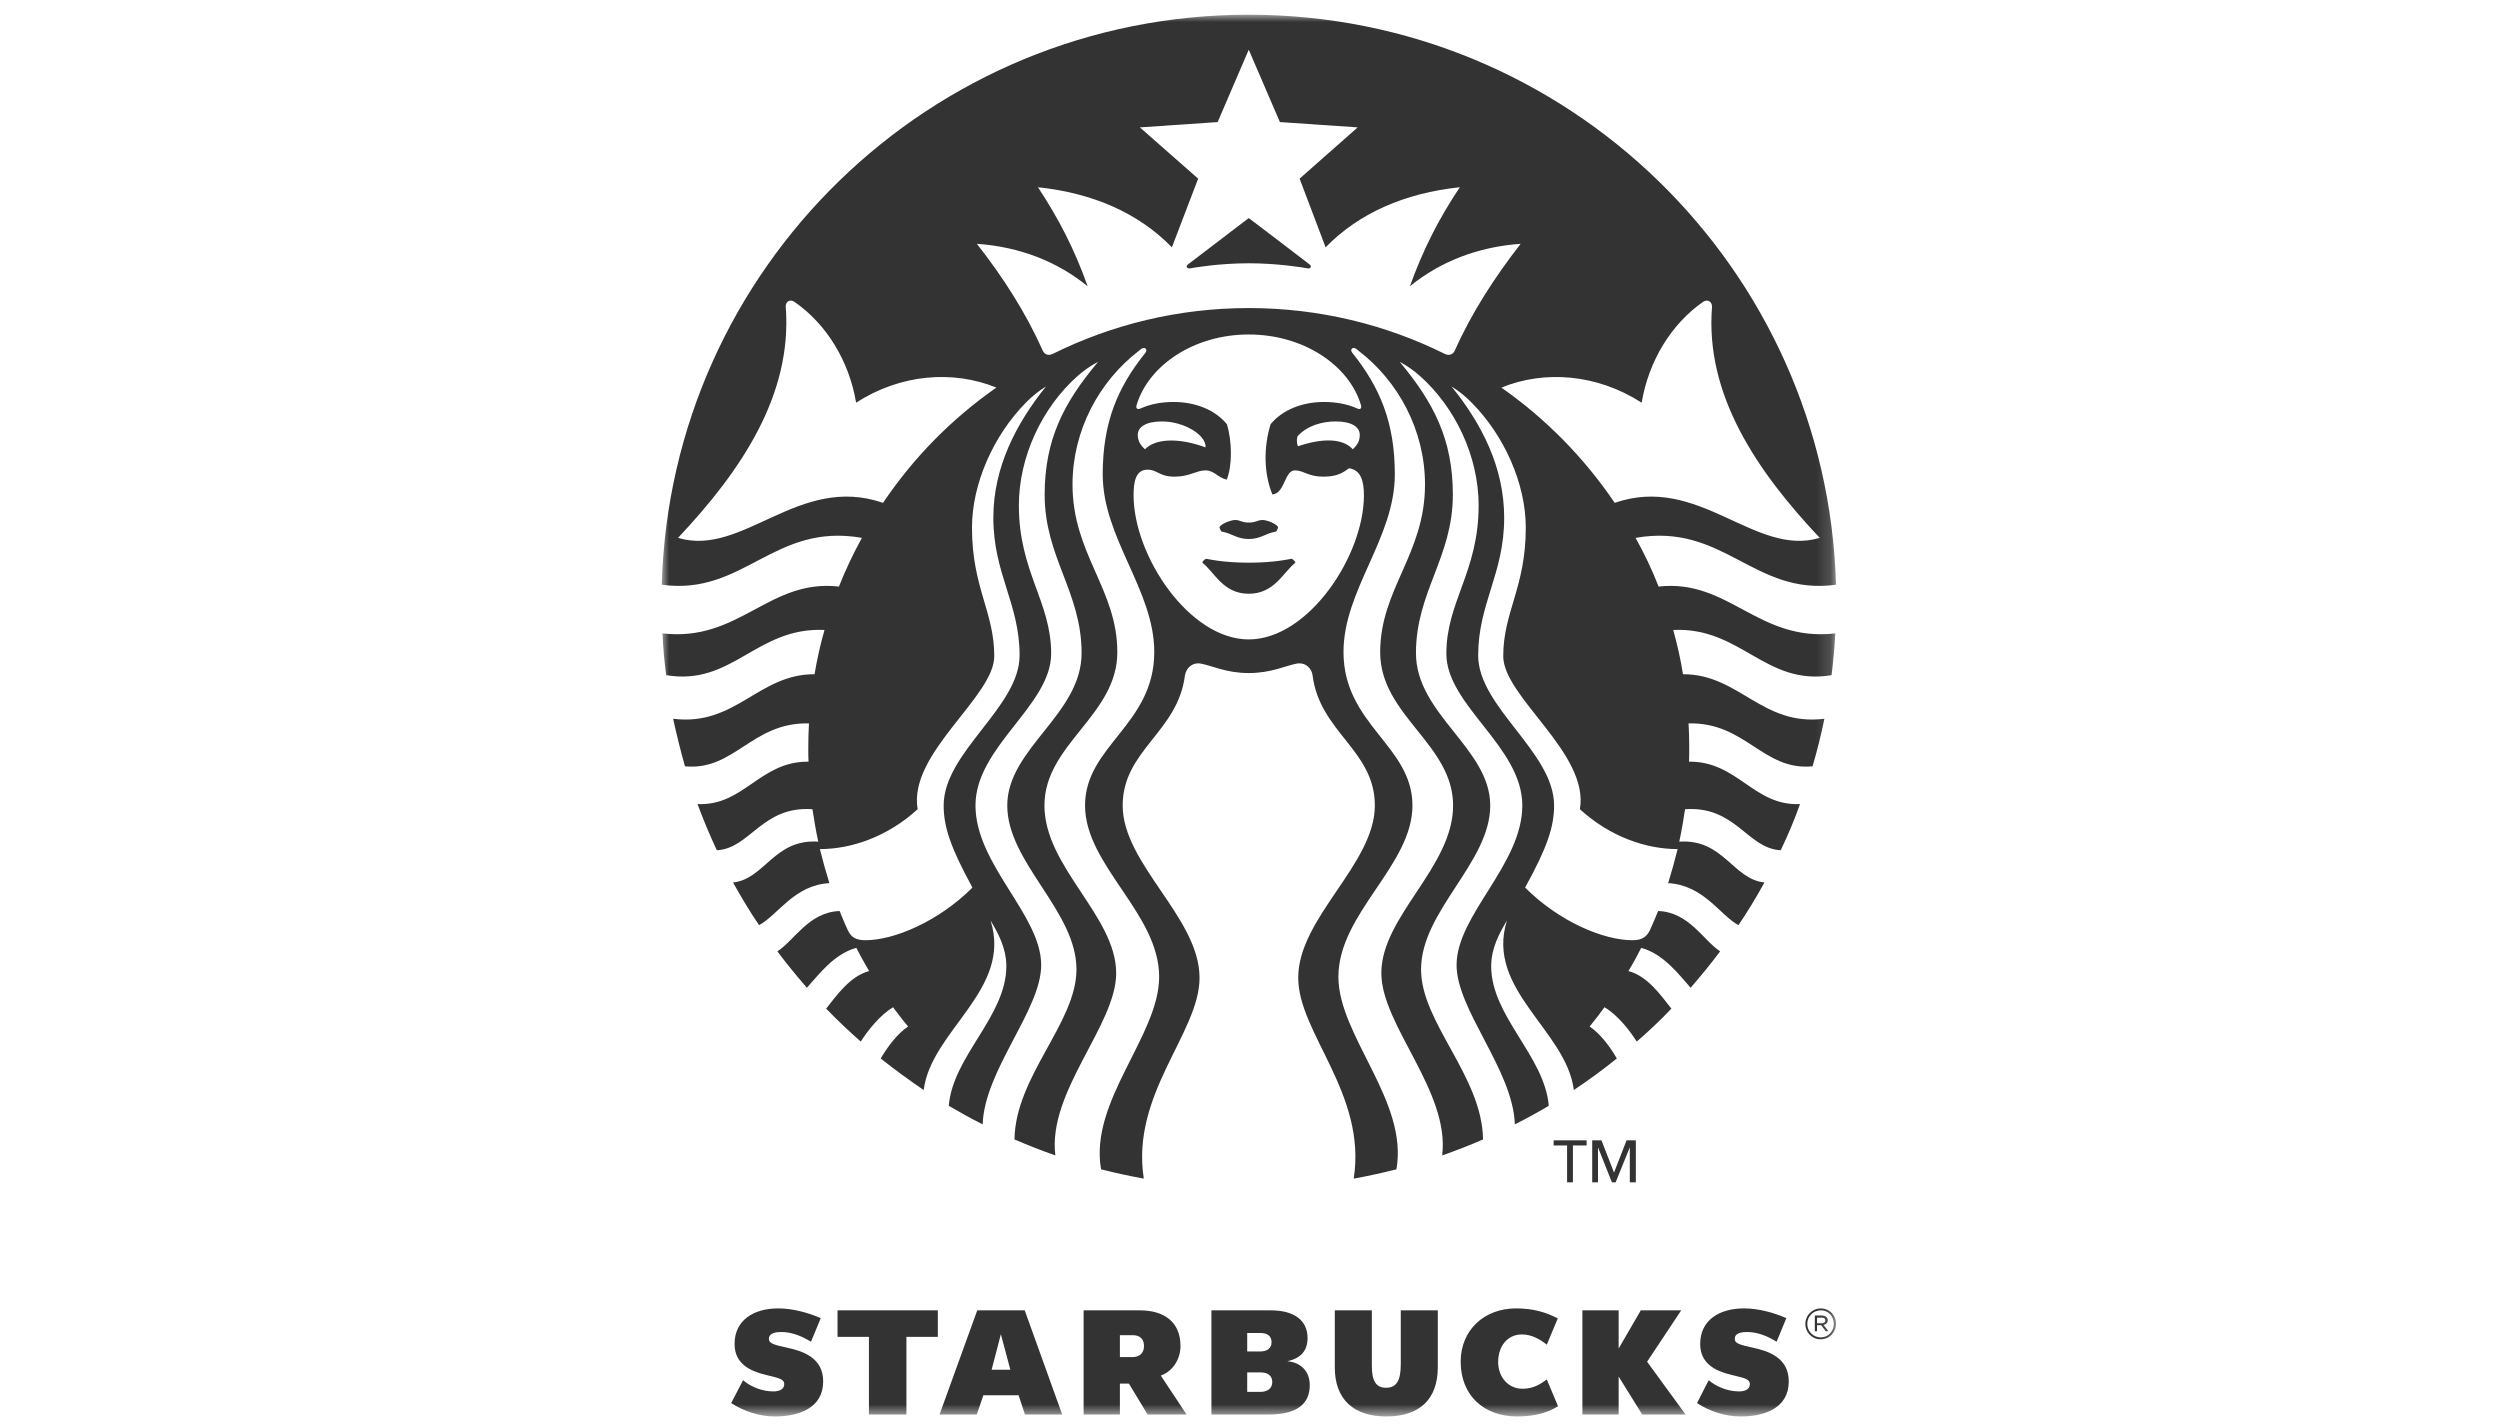 <?xml version="1.0" encoding="UTF-8"?>
<svg width="170px" height="97px" viewBox="0 0 170 97" version="1.1" xmlns="http://www.w3.org/2000/svg" xmlns:xlink="http://www.w3.org/1999/xlink">
    <!-- Generator: Sketch 63.1 (92452) - https://sketch.com -->
    <title>starbucks</title>
    <desc>Created with Sketch.</desc>
    <defs>
        <polygon id="path-1" points="0 4.4198895e-05 79.849 4.4198895e-05 79.849 95.32 0 95.32"></polygon>
    </defs>
    <g id="starbucks" stroke="none" stroke-width="1" fill="none" fill-rule="evenodd">
        <g id="Starbucks" transform="translate(45, 1)">
            <mask id="mask-2" fill="white">
                <use xlink:href="#path-1"></use>
            </mask>
            <g id="Clip-2"></g>
            <path d="M41.514,92.97 C41.514,92.54 41.2,92.324 40.719,92.324 L39.81,92.324 L39.81,93.648 L40.704,93.648 C41.2,93.648 41.514,93.4 41.514,92.987 L41.514,92.97 Z M39.81,90.901 L40.686,90.901 C41.183,90.901 41.465,90.669 41.465,90.272 L41.465,90.256 C41.465,89.842 41.167,89.643 40.704,89.643 L39.81,89.643 L39.81,90.901 Z M44.064,93.185 C44.064,94.526 43.12,95.188 41.249,95.188 L37.377,95.188 L37.377,88.104 L41.414,88.104 C43.003,88.104 43.914,88.782 43.914,89.991 C43.914,90.851 43.451,91.364 42.54,91.563 C43.466,91.646 44.064,92.258 44.064,93.185 L44.064,93.185 Z M32.792,90.52 C32.792,90.04 32.494,89.792 32.031,89.792 L31.153,89.792 L31.153,91.282 L32.013,91.282 C32.494,91.282 32.792,91 32.792,90.537 L32.792,90.52 Z M35.689,95.188 L33.039,95.188 L31.766,93.086 L31.153,93.086 L31.153,95.188 L28.686,95.188 L28.686,88.104 L32.51,88.104 C34.131,88.104 35.274,88.865 35.274,90.537 C35.274,91.348 34.811,92.225 33.933,92.54 L35.689,95.188 Z M78.558,88.981 L78.558,88.6 L78.871,88.6 C79.037,88.6 79.121,88.666 79.121,88.782 C79.121,88.915 79.021,88.981 78.871,88.981 L78.558,88.981 Z M78.408,89.527 L78.558,89.527 L78.558,89.113 L78.823,89.113 L78.838,89.113 L79.154,89.527 L79.335,89.527 L79.004,89.097 C79.169,89.064 79.286,88.948 79.286,88.782 L79.286,88.766 C79.286,88.683 79.253,88.617 79.202,88.567 C79.136,88.501 79.021,88.451 78.889,88.451 L78.408,88.451 L78.408,89.527 Z M78.805,89.941 C78.293,89.941 77.896,89.527 77.896,89.031 L77.896,89.014 C77.896,88.518 78.293,88.104 78.823,88.104 C79.335,88.104 79.699,88.518 79.699,89.014 C79.699,89.527 79.335,89.941 78.805,89.941 L78.805,89.941 Z M78.805,90.073 C79.401,90.073 79.849,89.593 79.849,89.014 C79.849,88.435 79.401,87.971 78.823,87.971 C78.227,87.971 77.764,88.451 77.764,89.014 L77.764,89.031 C77.764,89.593 78.209,90.073 78.805,90.073 L78.805,90.073 Z M73.378,95.32 L73.378,95.32 C74.981,95.32 76.636,94.758 76.636,92.937 C76.636,91.315 75.246,90.868 74.172,90.636 C73.36,90.454 72.963,90.371 72.963,90.04 C72.963,89.61 73.51,89.577 73.808,89.577 C74.536,89.577 75.231,89.875 75.809,90.239 L76.471,88.633 C75.61,88.253 74.569,87.971 73.592,87.971 C71.919,87.971 70.613,88.766 70.613,90.388 C70.613,91.712 71.621,92.225 72.731,92.49 C73.51,92.689 73.989,92.738 73.989,93.119 C73.989,93.499 73.625,93.616 73.26,93.616 C72.449,93.616 71.672,93.268 71.191,92.854 L70.397,94.41 C71.257,94.973 72.316,95.32 73.378,95.32 L73.378,95.32 Z M7.698,95.32 L7.698,95.32 C9.304,95.32 10.976,94.758 10.976,92.937 C10.976,91.315 9.586,90.868 8.493,90.636 C7.682,90.454 7.285,90.371 7.285,90.04 C7.285,89.61 7.847,89.577 8.129,89.577 C8.874,89.577 9.552,89.875 10.148,90.239 L10.811,88.633 C9.933,88.253 8.89,87.971 7.914,87.971 C6.259,87.971 4.951,88.766 4.951,90.388 C4.951,91.712 5.961,92.225 7.07,92.49 C7.831,92.689 8.328,92.738 8.328,93.119 C8.328,93.499 7.947,93.616 7.583,93.616 C6.772,93.616 6.011,93.268 5.53,92.854 L4.719,94.41 C5.597,94.973 6.639,95.32 7.698,95.32 L7.698,95.32 Z M69.62,95.188 L67.003,91.596 L69.322,88.104 L66.573,88.104 L65.068,90.702 L65.068,88.104 L62.602,88.104 L62.602,95.188 L65.068,95.188 L65.068,92.606 L66.672,95.188 L69.62,95.188 Z M60.947,94.625 L60.947,94.625 L60.184,92.804 C59.72,93.136 59.275,93.434 58.529,93.434 C57.536,93.434 56.874,92.623 56.874,91.612 C56.874,90.603 57.454,89.742 58.496,89.742 C59.158,89.742 59.72,90.073 60.184,90.437 L60.929,88.65 C60.084,88.219 59.241,87.971 58.083,87.971 C55.948,87.971 54.326,89.428 54.326,91.596 C54.326,93.88 55.897,95.32 58.165,95.32 C59.407,95.32 60.283,95.039 60.947,94.625 L60.947,94.625 Z M27.23,95.188 L24.681,88.104 L21.453,88.104 L18.888,95.188 L21.42,95.188 L21.867,93.88 L24.267,93.88 L24.697,95.188 L27.23,95.188 Z M23.704,92.143 L22.43,92.143 L23.059,89.726 L23.704,92.143 Z M18.772,89.908 L18.772,88.104 L11.952,88.104 L11.952,89.908 L14.087,89.908 L14.087,95.188 L16.637,95.188 L16.637,89.908 L18.772,89.908 Z M52.771,88.104 L50.253,88.104 L50.253,91.762 C50.253,92.954 49.922,93.367 49.245,93.367 C48.565,93.367 48.285,92.904 48.285,91.861 L48.285,88.104 L45.767,88.104 L45.767,91.993 C45.767,94.129 47.025,95.32 49.26,95.32 C51.544,95.32 52.771,94.145 52.771,91.96 L52.771,88.104 Z M63.901,76.544 L63.27,76.544 L63.27,79.398 L63.663,79.398 L63.663,77.017 L64.61,79.398 L64.863,79.398 L65.827,77.017 L65.827,79.398 L66.237,79.398 L66.237,76.544 L65.606,76.544 L64.753,78.736 L63.901,76.544 Z M61.958,76.89 L62.891,76.89 L62.891,76.544 L60.647,76.544 L60.647,76.89 L61.562,76.89 L61.562,79.398 L61.958,79.398 L61.958,76.89 Z M57.094,25.357 C60.032,24.158 63.585,24.425 66.633,26.382 C67.107,23.559 68.637,21.037 70.817,19.521 C71.116,19.317 71.432,19.521 71.417,19.87 C70.943,25.846 74.448,31.018 78.742,35.575 C74.305,36.9 70.531,31.207 64.8,33.194 C62.733,30.135 60.11,27.469 57.094,25.357 L57.094,25.357 Z M53.937,22.817 C53.811,23.118 53.526,23.212 53.226,23.055 C49.216,21.068 44.7,19.948 39.915,19.948 C35.131,19.948 30.617,21.068 26.605,23.055 C26.306,23.212 26.022,23.118 25.896,22.817 C24.742,20.231 23.195,17.835 21.427,15.579 C24.363,15.785 26.906,16.795 28.958,18.465 C28.089,15.989 26.969,13.828 25.58,11.732 C29.305,12.125 32.416,13.481 34.689,15.817 L36.474,11.148 L32.511,7.662 L37.8,7.301 L39.915,2.38 L42.033,7.301 L47.322,7.662 L43.373,11.148 L45.142,15.817 C47.417,13.481 50.542,12.125 54.27,11.732 C52.863,13.828 51.758,15.989 50.874,18.465 C52.927,16.795 55.484,15.785 58.405,15.579 C56.652,17.835 55.09,20.231 53.937,22.817 L53.937,22.817 Z M32.368,28.573 C32.368,28.037 32.921,27.658 34.011,27.658 C35.527,27.658 37.042,28.59 36.979,29.424 C35.275,28.794 33.633,28.762 32.858,29.55 C32.494,29.22 32.368,28.92 32.368,28.573 L32.368,28.573 Z M47.463,28.573 C47.463,28.92 47.354,29.22 46.989,29.55 C46.295,28.779 44.874,28.794 43.264,29.347 C43.169,29.157 43.169,28.857 43.232,28.667 C43.895,27.928 44.937,27.658 45.821,27.658 C46.926,27.658 47.463,28.037 47.463,28.573 L47.463,28.573 Z M47.543,26.54 C47.606,26.744 47.526,26.887 47.29,26.776 C46.627,26.477 45.853,26.334 45.032,26.334 C43.517,26.334 42.191,26.887 41.399,27.848 C40.911,29.441 40.942,31.224 41.525,32.626 C42.395,32.531 42.331,30.986 43.058,30.986 C43.657,30.986 43.942,31.413 44.983,31.413 C45.933,31.413 46.312,31.144 46.737,30.843 C47.557,30.955 47.747,31.76 47.747,32.674 C47.747,36.805 43.959,42.481 39.915,42.481 C35.874,42.481 32.083,36.805 32.083,32.674 C32.083,31.76 32.226,30.938 33.031,30.938 C33.711,30.938 33.822,31.413 34.864,31.413 C35.889,31.413 36.362,30.986 36.962,30.986 C37.579,30.986 37.8,31.476 38.417,31.617 C38.81,30.654 38.778,29 38.432,27.848 C37.642,26.887 36.316,26.334 34.801,26.334 C33.98,26.334 33.22,26.477 32.557,26.776 C32.321,26.887 32.226,26.744 32.29,26.54 C33.11,23.826 36.205,21.745 39.915,21.745 C43.626,21.745 46.737,23.826 47.543,26.54 L47.543,26.54 Z M15.047,33.194 C9.3,31.207 5.526,36.9 1.105,35.575 C5.4,31.018 8.889,25.846 8.431,19.87 C8.4,19.521 8.715,19.317 9.016,19.521 C11.21,21.037 12.742,23.559 13.216,26.382 C16.247,24.425 19.815,24.158 22.753,25.357 C19.72,27.469 17.1,30.135 15.047,33.194 L15.047,33.194 Z M67.784,38.886 C67.342,37.736 66.805,36.631 66.22,35.575 C72.221,34.518 74.258,39.534 79.849,38.76 C79.232,17.251 61.594,4.4198895e-05 39.915,4.4198895e-05 C18.236,4.4198895e-05 0.6,17.251 -8.83977901e-05,38.76 C5.574,39.534 7.611,34.518 13.611,35.575 C13.026,36.631 12.505,37.736 12.047,38.886 C7.263,38.35 5.289,42.672 0.047,42.071 C0.094,43.034 0.173,43.98 0.3,44.911 C4.816,45.668 6.426,41.63 11.068,41.836 C10.784,42.813 10.563,43.822 10.389,44.848 C6.568,44.831 5.021,48.411 0.773,47.875 C1.01,48.964 1.279,50.051 1.579,51.108 C4.942,51.438 6.126,48.096 10.01,48.191 C9.979,48.743 9.963,49.294 9.963,49.862 C9.963,50.177 9.963,50.492 9.979,50.793 C6.663,50.761 5.589,53.82 2.431,53.677 C2.826,54.751 3.268,55.792 3.742,56.816 C6.016,56.706 6.805,53.789 10.247,54.026 C10.358,54.766 10.484,55.508 10.642,56.233 C7.642,56.028 6.994,58.788 4.847,59.008 C5.4,60.003 5.984,60.98 6.616,61.909 C7.895,61.233 9,59.181 11.4,59.054 C11.163,58.298 10.942,57.51 10.752,56.738 C12.9,56.738 15.347,55.901 17.401,54.026 C16.737,50.24 22.61,46.393 22.61,43.618 C22.61,40.606 21.095,38.949 21.095,34.881 C21.095,31.886 22.564,28.604 24.757,26.382 C25.184,25.941 25.626,25.594 26.131,25.277 C24.111,27.785 22.547,30.765 22.547,34.203 C22.547,38.02 24.332,40.038 24.332,43.57 C24.332,47.087 19.169,50.146 19.169,53.772 C19.169,55.208 19.626,56.612 21.126,59.355 C18.805,61.674 15.789,62.935 13.847,62.935 C13.2,62.935 12.868,62.73 12.647,62.241 C12.442,61.815 12.268,61.373 12.094,60.949 C9.995,61.027 9.032,62.935 7.863,63.692 C8.494,64.543 9.174,65.363 9.868,66.168 C10.658,65.3 11.7,63.865 13.232,63.455 C13.5,63.991 13.8,64.512 14.1,65.032 C12.789,65.379 11.874,66.719 11.179,67.587 C11.937,68.375 12.726,69.116 13.531,69.826 C14.037,69.038 14.842,68.028 15.726,67.492 C16.058,67.934 16.389,68.375 16.752,68.801 C15.995,69.306 15.331,70.22 14.889,70.977 C15.837,71.734 16.816,72.444 17.811,73.122 C18.316,69.069 23.858,66.294 22.357,61.594 C22.848,62.414 23.431,63.455 23.431,64.701 C23.431,68.107 19.8,70.804 19.516,74.194 C20.274,74.636 21.031,75.061 21.821,75.456 C21.947,71.75 25.801,67.681 25.801,64.622 C25.801,61.216 21.333,57.793 21.333,53.772 C21.333,49.767 26.479,46.976 26.479,43.444 C26.479,39.912 24.283,37.877 24.283,33.368 C24.283,30.055 25.864,26.698 28.295,24.551 C28.737,24.173 29.147,23.875 29.67,23.605 C27.363,26.351 26.037,28.857 26.037,32.643 C26.037,36.9 28.548,39.25 28.548,43.412 C28.548,47.574 23.494,49.893 23.494,53.772 C23.494,57.667 28.2,60.932 28.2,64.922 C28.2,68.549 24.048,72.176 23.984,76.481 C24.9,76.875 25.816,77.238 26.763,77.569 C26.226,73.216 30.9,68.722 30.9,65.174 C30.9,61.296 26.022,57.968 26.022,53.772 C26.022,49.595 30.978,47.654 30.978,43.349 C30.978,39.061 27.931,36.679 27.931,31.949 C27.931,28.243 29.764,24.915 32.431,22.865 C32.494,22.817 32.542,22.771 32.606,22.723 C32.858,22.55 33.062,22.771 32.889,22.992 C30.995,25.34 29.985,27.738 29.985,31.255 C29.985,35.607 33.49,39.124 33.49,43.334 C33.49,48.285 28.783,49.704 28.783,53.772 C28.783,57.856 33.822,61.106 33.822,65.426 C33.822,69.432 29.053,73.879 29.874,78.515 C30.821,78.751 31.799,78.972 32.778,79.146 C31.879,73.39 36.569,69.242 36.569,65.489 C36.569,61.405 31.342,57.762 31.342,53.772 C31.342,50.019 35.085,48.79 35.573,44.943 C35.653,44.421 36.078,44.028 36.647,44.123 C37.421,44.264 38.385,44.768 39.915,44.768 C41.447,44.768 42.426,44.264 43.184,44.123 C43.769,44.028 44.194,44.421 44.258,44.943 C44.748,48.79 48.49,50.019 48.49,53.772 C48.49,57.762 43.279,61.405 43.279,65.489 C43.279,69.242 47.953,73.39 47.052,79.146 C48.031,78.972 49.01,78.751 49.957,78.515 C50.78,73.879 46.011,69.432 46.011,65.426 C46.011,61.106 51.047,57.856 51.047,53.772 C51.047,49.704 46.358,48.285 46.358,43.334 C46.358,39.124 49.848,35.607 49.848,31.255 C49.848,27.738 48.837,25.34 46.958,22.992 C46.768,22.771 46.975,22.55 47.227,22.723 C47.29,22.771 47.336,22.817 47.4,22.865 C50.069,24.915 51.9,28.243 51.9,31.949 C51.9,36.679 48.852,39.061 48.852,43.349 C48.852,47.654 53.811,49.595 53.811,53.772 C53.811,57.968 48.932,61.296 48.932,65.174 C48.932,68.722 53.605,73.216 53.068,77.569 C54.015,77.238 54.947,76.875 55.848,76.481 C55.785,72.176 51.632,68.549 51.632,64.922 C51.632,60.932 56.336,57.667 56.336,53.772 C56.336,49.893 51.285,47.574 51.285,43.412 C51.285,39.25 53.794,36.9 53.794,32.643 C53.794,28.857 52.468,26.351 50.18,23.605 C50.685,23.875 51.11,24.173 51.537,24.551 C53.968,26.698 55.547,30.055 55.547,33.368 C55.547,37.877 53.352,39.912 53.352,43.444 C53.352,46.976 58.517,49.767 58.517,53.772 C58.517,57.793 54.047,61.216 54.047,64.622 C54.047,67.681 57.883,71.75 58.01,75.456 C58.801,75.061 59.573,74.636 60.317,74.194 C60.032,70.804 56.4,68.107 56.4,64.701 C56.4,63.455 56.985,62.414 57.473,61.594 C55.989,66.294 61.516,69.069 62.021,73.122 C63.032,72.444 64.01,71.734 64.943,70.977 C64.515,70.22 63.838,69.306 63.095,68.801 C63.442,68.375 63.789,67.934 64.105,67.492 C65.006,68.028 65.795,69.038 66.3,69.826 C67.121,69.116 67.91,68.375 68.654,67.587 C67.959,66.719 67.058,65.379 65.732,65.032 C66.048,64.512 66.332,63.991 66.601,63.455 C68.131,63.865 69.19,65.3 69.963,66.168 C70.657,65.363 71.337,64.543 71.969,63.692 C70.817,62.935 69.853,61.027 67.753,60.949 C67.58,61.373 67.391,61.815 67.201,62.241 C66.963,62.73 66.633,62.935 65.999,62.935 C64.042,62.935 61.026,61.674 58.706,59.355 C60.222,56.612 60.678,55.208 60.678,53.772 C60.678,50.146 55.516,47.087 55.516,43.57 C55.516,40.038 57.284,38.02 57.284,34.203 C57.284,30.765 55.737,27.785 53.699,25.277 C54.206,25.594 54.648,25.941 55.074,26.382 C57.284,28.604 58.753,31.886 58.753,34.881 C58.753,38.949 57.22,40.606 57.22,43.618 C57.22,46.393 63.095,50.24 62.432,54.026 C64.484,55.901 66.932,56.738 69.079,56.738 C68.889,57.51 68.668,58.298 68.433,59.054 C70.849,59.181 71.954,61.233 73.216,61.909 C73.848,60.98 74.431,60.003 74.984,59.008 C72.837,58.788 72.19,56.028 69.19,56.233 C69.348,55.508 69.474,54.766 69.584,54.026 C73.042,53.789 73.816,56.706 76.09,56.816 C76.58,55.792 77.022,54.751 77.401,53.677 C74.242,53.82 73.168,50.761 69.853,50.793 C69.868,50.492 69.868,50.177 69.868,49.862 C69.868,49.294 69.853,48.743 69.822,48.191 C73.705,48.096 74.89,51.438 78.253,51.108 C78.569,50.051 78.836,48.964 79.059,47.875 C74.81,48.411 73.263,44.831 69.443,44.848 C69.285,43.822 69.047,42.813 68.78,41.836 C73.406,41.63 75.033,45.668 79.548,44.911 C79.659,43.98 79.754,43.034 79.8,42.071 C74.542,42.672 72.568,38.35 67.784,38.886 L67.784,38.886 Z M40.848,34.36 C41.163,34.36 41.78,34.612 41.906,34.833 C41.889,34.959 41.858,35.054 41.763,35.149 C41.052,35.26 40.736,35.653 39.915,35.653 C39.094,35.653 38.778,35.26 38.069,35.149 C37.99,35.054 37.943,34.959 37.926,34.833 C38.069,34.612 38.684,34.36 38.999,34.36 C39.332,34.36 39.427,34.535 39.915,34.535 C40.406,34.535 40.515,34.36 40.848,34.36 L40.848,34.36 Z M39.915,37.263 C41.717,37.263 42.822,36.994 42.822,36.994 C42.822,36.994 43.026,37.074 43.089,37.263 C42.254,37.909 41.668,39.376 39.915,39.376 C38.164,39.376 37.596,37.909 36.758,37.263 C36.804,37.074 37.025,36.994 37.025,36.994 C37.025,36.994 38.115,37.263 39.915,37.263 L39.915,37.263 Z M44.053,16.983 C43.927,16.872 39.915,13.828 39.915,13.828 C39.915,13.828 35.921,16.872 35.779,16.983 C35.622,17.093 35.7,17.282 35.906,17.251 C36.253,17.187 37.943,16.903 39.915,16.903 C41.889,16.903 43.58,17.187 43.942,17.251 C44.131,17.282 44.211,17.093 44.053,16.983 L44.053,16.983 Z M63.901,76.544 L64.753,78.736 L63.901,76.544 Z M61.958,76.89 L61.958,79.398 L61.958,76.89 Z" id="Fill-1" fill="#333333" mask="url(#mask-2)"></path>
        </g>
    </g>
</svg>